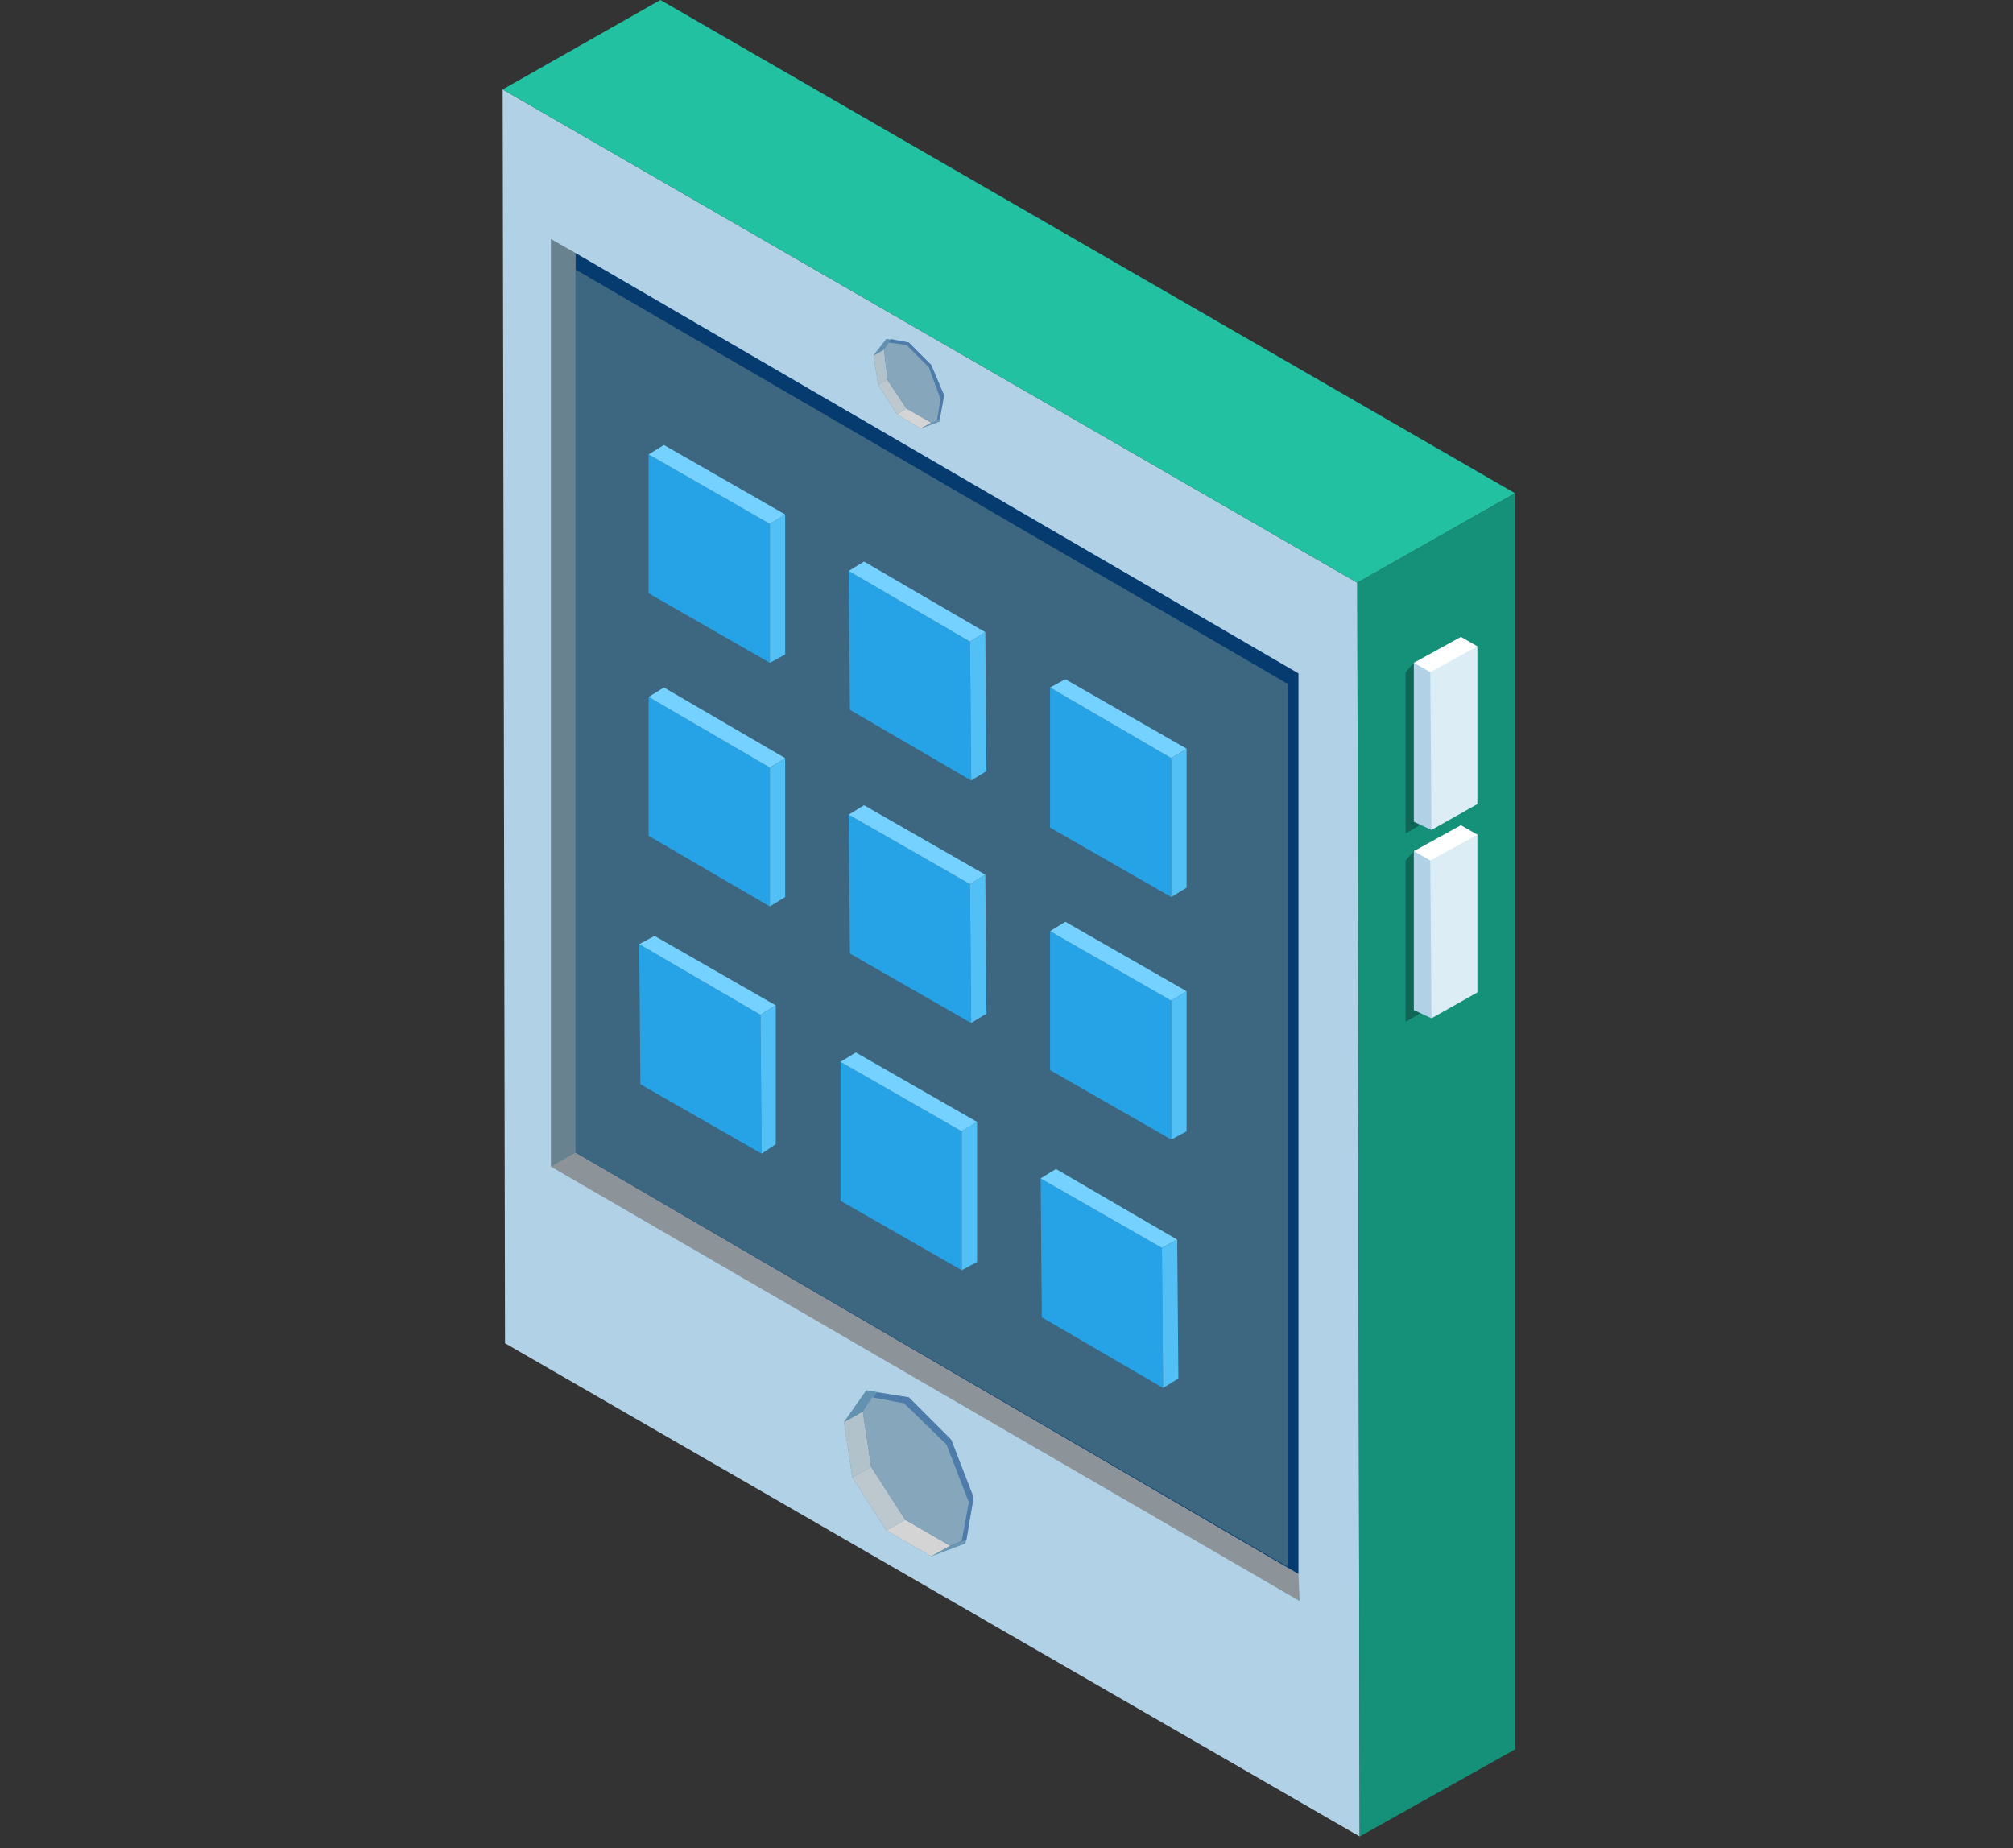 <svg version="1.1" id="Layer_1" xmlns="http://www.w3.org/2000/svg" x="0" y="0" viewBox="0 0 171 157" xml:space="preserve"><rect x="0" y="0" width="171" height="157" fill="#333333" stroke="none"/><style>.st0{fill:#b0d1e6}.st4{fill:#6c98b3}.st5{fill:#d4d4d4}.st6{fill:#bdc8ce}.st7{fill:#b1c2ca}.st8{fill:#6292b0}.st9{fill:#4d7baa}.st10{fill:#85a6bb}.st16{fill:#106655}.st17{fill:#fff}.st18{fill:#dcedf5}.st19{fill:#26a3e6}.st20{fill:#75d1ff}.st21{fill:#52bff5}</style><path class="st0" d="M115.5 156l-72.6-41.9-.2-106.5 72.6 41.9z"/><path fill="#21c1a2" d="M115.3 49.5L42.7 7.6 56.1 0l72.6 41.9z"/><path fill="#169179" d="M128.7 41.9l-13.4 7.6.2 106.5 13.2-7.4z"/><linearGradient id="SVGID_1_" gradientUnits="userSpaceOnUse" x1="71.698" y1="125.175" x2="82.693" y2="125.175"><stop offset="0" stop-color="#6191b0"/><stop offset=".999" stop-color="#4d7baa"/></linearGradient><path fill="url(#SVGID_1_)" d="M75.3 130l-2.9-4.5-.7-4.7 1.9-2.7 3.6.6 3.6 3.6 1.9 4.9-.7 3.9-2.9 1.1z"/><path class="st4" d="M81.8 130.1l-1.1 1.2-1.6.9 2.9-1.1.2-1z"/><path class="st5" d="M80 129.6l-3.1-.5-1.6.9 3.8 2.2 1.6-.9z"/><path class="st6" d="M76.5 125.7l.4 3.4-1.6.9-2.9-4.5 1.6-.9z"/><path class="st7" d="M74.6 121.8l-.6 2.8-1.6.9-.7-4.7 1.6-.9z"/><path class="st8" d="M74.6 119.1l-1.3.8-1.6.9 1.9-2.7 1.4.3z"/><path class="st9" d="M77.2 118.7l-2.7-.4-1.2 1.6.7 4.7 2.9 4.5 3.8 2.2 1.4-.5.6-3.6-1.9-4.9z"/><path class="st10" d="M76.8 119.2l-2.7-.5-.8 1.2.7 4.7 2.9 4.5 3.8 2.2 1-.4.6-3.3-1.9-4.9z"/><linearGradient id="SVGID_2_" gradientUnits="userSpaceOnUse" x1="74.222" y1="32.559" x2="80.169" y2="32.559"><stop offset="0" stop-color="#6191b0"/><stop offset=".999" stop-color="#4d7baa"/></linearGradient><path fill="url(#SVGID_2_)" d="M76.2 35.2l-1.6-2.5-.4-2.5 1.1-1.4 1.9.3 1.9 1.9 1.1 2.6-.4 2.2-1.6.6z"/><path class="st4" d="M79.7 35.2l-.6.7-.9.5 1.6-.6.1-.6z"/><path class="st5" d="M78.7 35l-1.7-.3-.8.5 2 1.2.9-.5z"/><path class="st6" d="M76.8 32.8l.2 1.9-.8.5-1.6-2.5.8-.5z"/><path class="st7" d="M75.8 30.7l-.4 1.5-.8.5-.4-2.5.9-.5z"/><path class="st8" d="M75.8 29.3l-.7.4-.9.5 1.1-1.4.7.1z"/><path class="st9" d="M77.2 29.1l-1.5-.3-.6.9.3 2.6 1.6 2.4 2.1 1.2.7-.3.4-2-1.1-2.6z"/><path class="st10" d="M77 29.3l-1.5-.2-.4.6.3 2.6 1.6 2.4 2.1 1.2.5-.2.3-1.8-1-2.7z"/><path fill="#69828f" d="M52.2 97.3l-5.4 1.8V20.3l2.1 1.2z"/><path fill="#8c9499" d="M51 96.9l-2.1 1-2.1 1.2 63.6 36.9-.1-2.3z"/><path fill="#053b6f" d="M48.9 97.9l61.4 35.8V57.2L48.9 21.5z"/><path fill="#3d6680" d="M48.9 97.9l60.5 35.2v-75L48.9 22.9z"/><path class="st16" d="M121.1 56.6l-1-.3-.7.8v13.7l1.9-1.1z"/><path class="st0" d="M123 56l-2.9.3v13.5l1.5.7z"/><path class="st17" d="M124.9 56.4l.6-1.5-1.4-.8-4 2.2 1.4.8z"/><path class="st18" d="M125.5 54.9l-4 2.2.1 13.4 3.9-2.2z"/><path class="st16" d="M121.1 72.6l-1-.3-.7.8v13.7l1.9-1.1z"/><path class="st0" d="M123 72l-2.9.3v13.5l1.5.7z"/><path class="st17" d="M124.9 72.4l.6-1.5-1.4-.8-4 2.2 1.4.8z"/><path class="st18" d="M125.5 70.9l-4 2.2.1 13.4 3.9-2.2z"/><path class="st19" d="M65.4 56.3l-10.3-5.9V38.6l10.3 5.9z"/><path class="st20" d="M65.4 44.5l-10.3-5.9 1.3-.8 10.3 5.9z"/><path class="st21" d="M66.7 43.7v11.9l-1.3.7V44.5z"/><path class="st19" d="M82.5 66.3l-10.3-6-.1-11.8 10.3 6z"/><path class="st20" d="M82.4 54.5l-10.3-6 1.3-.8 10.3 6z"/><path class="st21" d="M83.7 53.7l.1 11.8-1.3.8-.1-11.8z"/><path class="st19" d="M99.5 76.2l-10.3-5.9V58.4l10.3 6z"/><path class="st20" d="M99.5 64.4l-10.3-6 1.3-.7 10.3 5.9z"/><path class="st21" d="M100.8 63.6v11.8l-1.3.8V64.4z"/><path class="st19" d="M65.4 77l-10.3-6V59.2l10.3 6z"/><path class="st20" d="M65.4 65.2l-10.3-6 1.3-.8 10.3 6z"/><path class="st21" d="M66.7 64.4v11.8l-1.3.8V65.2z"/><path class="st19" d="M82.5 86.9L72.2 81l-.1-11.8 10.3 5.9z"/><path class="st20" d="M82.4 75.1l-10.3-5.9 1.3-.8 10.3 5.9z"/><path class="st21" d="M83.7 74.3l.1 11.8-1.3.8-.1-11.8z"/><path class="st19" d="M99.5 96.8l-10.3-5.9V79.1L99.5 85z"/><path class="st20" d="M99.5 85l-10.3-5.9 1.3-.8 10.3 5.9z"/><path class="st21" d="M100.8 84.2v11.9l-1.3.7V85z"/><path class="st19" d="M64.7 98l-10.3-5.9-.1-11.9 10.3 6z"/><path class="st20" d="M64.6 86.2l-10.3-6 1.3-.7 10.3 5.9z"/><path class="st21" d="M65.9 85.4v11.8l-1.2.8-.1-11.8z"/><path class="st19" d="M81.7 107.9L71.4 102V90.2l10.3 5.9z"/><path class="st20" d="M81.7 96.1l-10.3-5.9 1.3-.8L83 95.3z"/><path class="st21" d="M83 95.3v11.9l-1.3.7V96.1z"/><path class="st19" d="M98.8 117.9l-10.3-6-.1-11.8 10.3 5.9z"/><path class="st20" d="M98.7 106l-10.3-5.9 1.3-.8 10.3 6z"/><path class="st21" d="M100 105.3l.1 11.8-1.3.8-.1-11.9z"/></svg>